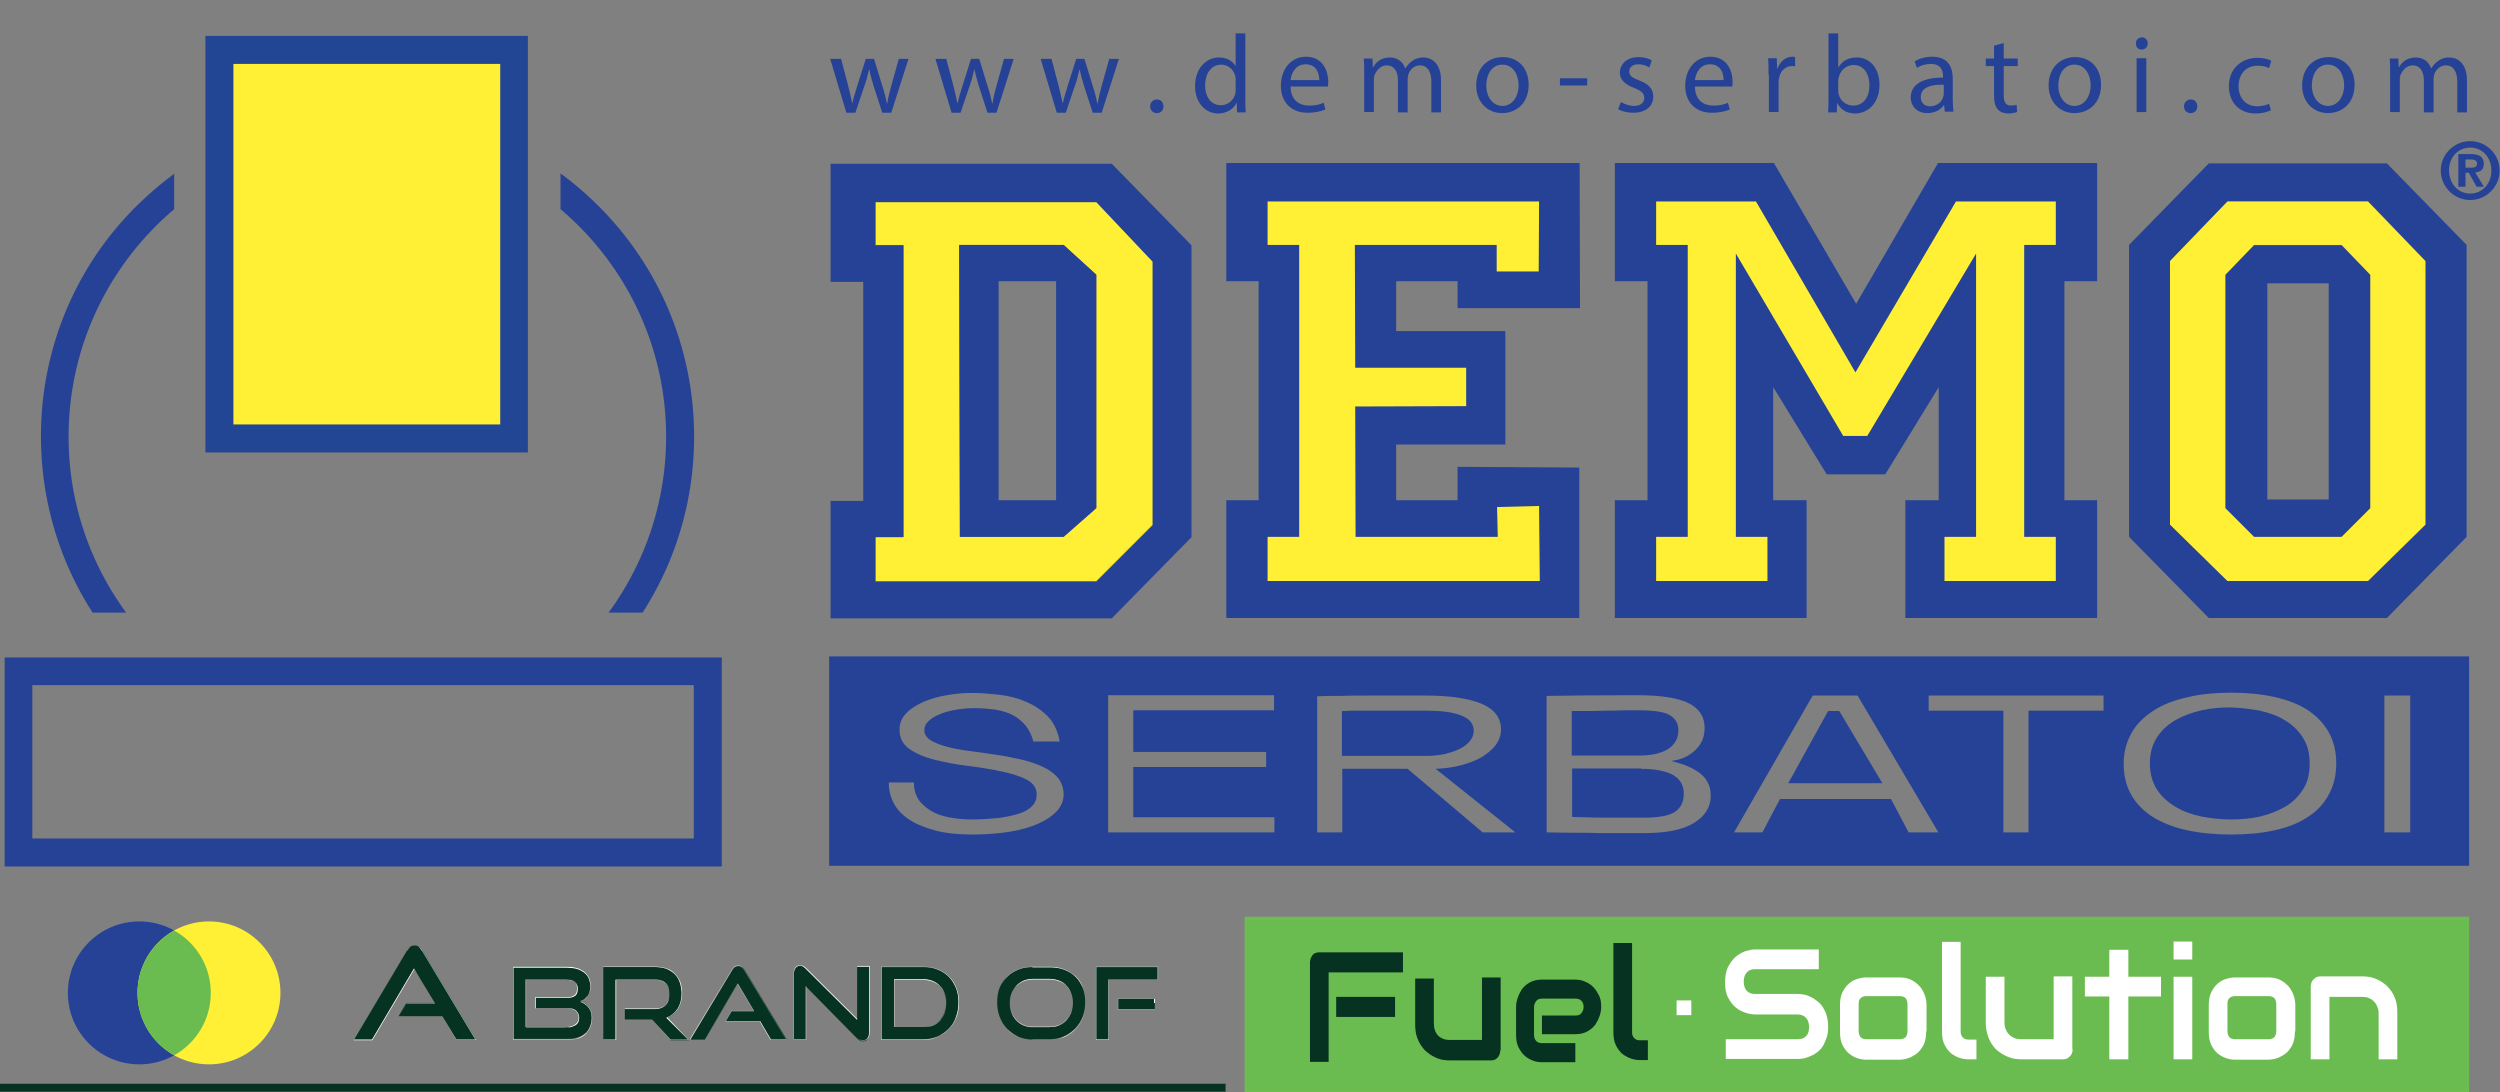 <?xml version="1.0" encoding="UTF-8"?> <!-- Generator: Adobe Illustrator 24.3.0, SVG Export Plug-In . SVG Version: 6.00 Build 0) --> <svg xmlns="http://www.w3.org/2000/svg" xmlns:xlink="http://www.w3.org/1999/xlink" version="1.1" id="Livello_1" x="0px" y="0px" viewBox="0 0 696.2 304.2" style="enable-background:new 0 0 696.2 304.2;" xml:space="preserve"><rect x="0" y="0" width="696.2" height="304.2" fill="#808080" stroke="none"/> <style type="text/css"> .st0{fill:#254296;} .st1{fill:#FFF035;} .st2{fill:#234694;} .st3{clip-path:url(#XMLID_3_);fill:#254296;} .st4{clip-path:url(#XMLID_4_);fill:#254296;} .st5{fill:#6BBC50;} .st6{fill:#6DBD51;} .st7{fill:#063221;} .st8{fill:#FFFFFF;} .st9{clip-path:url(#SVGID_2_);fill:#6BBC50;} </style> <g> <path id="XMLID_265_" class="st0" d="M687.5,241.1H230.9v-58.3h456.7V241.1z M264.2,193.5c-2.5,0.4-4.8,1-6.9,1.9 c-2,0.9-3.7,1.9-4.9,3.2c-1.3,1.3-1.9,2.8-1.9,4.6c0,2.3,0.9,4.1,2.8,5.4c1.9,1.3,4.2,2.3,7.1,3c2.8,0.7,5.9,1.3,9.2,1.7 c3.3,0.4,6.4,0.9,9.2,1.5c2.8,0.6,5.2,1.3,7.1,2.3c1.9,1,2.8,2.4,2.8,4.2c0,1.2-0.4,2.3-1.3,3.2c-0.9,0.9-2.1,1.6-3.7,2.1 c-1.6,0.5-3.5,0.9-5.7,1.2c-2.2,0.2-4.6,0.4-7.3,0.4c-2.3,0-4.5-0.2-6.5-0.6c-2-0.4-3.7-1-5.1-1.9c-1.4-0.9-2.6-1.9-3.4-3.2 c-0.8-1.3-1.2-2.8-1.2-4.6h-7c0,1.9,0.4,3.8,1.3,5.6c0.9,1.8,2.3,3.3,4.2,4.6c1.9,1.3,4.3,2.3,7.2,3.1c2.9,0.8,6.4,1.2,10.5,1.2 c3.9,0,7.5-0.3,10.6-0.8c3.1-0.5,5.8-1.3,8-2.3c2.2-1,3.9-2.2,5.1-3.5c1.2-1.4,1.8-2.9,1.8-4.6c0-1.8-0.6-3.4-1.7-4.7 c-1.1-1.3-2.6-2.3-4.4-3.1c-1.8-0.8-3.9-1.5-6.2-2c-2.3-0.5-4.7-1-7.1-1.3c-2.4-0.4-4.8-0.7-7.1-1c-2.3-0.3-4.4-0.7-6.2-1.2 c-1.8-0.5-3.3-1.1-4.4-1.8c-1.1-0.7-1.7-1.7-1.7-2.8c0-0.9,0.4-1.7,1.1-2.4c0.7-0.7,1.7-1.4,3-1.9c1.3-0.6,2.7-1,4.4-1.3 c1.7-0.3,3.5-0.5,5.4-0.5c1.6,0,3.3,0.1,5,0.3c1.7,0.2,3.3,0.6,4.8,1.2c1.5,0.6,2.8,1.5,4,2.8c1.2,1.2,2.1,2.9,2.7,5h7.3 c-0.5-2.9-1.6-5.2-3.3-7c-1.8-1.8-3.8-3.1-6.1-4.1c-2.3-1-4.7-1.6-7.3-1.9c-2.5-0.3-4.8-0.5-6.8-0.5 C269.3,192.9,266.7,193.1,264.2,193.5z M308.6,193.7v38.1h46.3v-4.2h-39.3v-14h37v-4.2h-37v-11.6h39.2v-4.2H308.6z M412.9,231.8 h9.1l-22.2-17.7c2.5-0.1,4.9-0.4,7.1-1c2.2-0.6,4.1-1.3,5.8-2.3c1.6-1,2.9-2.1,3.9-3.4c0.9-1.3,1.4-2.7,1.4-4.3 c0-3.3-1.9-5.7-5.6-7.2c-3.8-1.5-8.9-2.2-15.4-2.2c-1.6,0-3.8,0-6.6,0c-2.8,0-5.7,0-8.8,0c-3,0-5.9,0-8.6,0.1c-2.7,0-4.8,0-6.2,0.1 v37.9h7v-17.7h18.2L412.9,231.8z M373.7,210.4v-12.4c0.6,0,1.6,0,2.8-0.1c1.2,0,2.6,0,4.1,0c1.5,0,3.1,0,4.8,0c1.7,0,3.3,0,4.8,0 c1.5,0,2.9,0,4.1,0c1.2,0,2.2,0,2.8,0c4.1,0,7.4,0.4,9.7,1.3c2.4,0.9,3.6,2.3,3.6,4.3c0,1.1-0.4,2.1-1.1,2.9 c-0.7,0.9-1.7,1.6-2.9,2.2c-1.2,0.6-2.6,1-4.1,1.4c-1.6,0.3-3.2,0.5-4.8,0.5H373.7z M430.7,231.8c1.9,0,4.3,0.1,7,0.1 c2.7,0,5.4,0,8,0.1c2.6,0,5.1,0,7.3,0c2.2,0,3.8,0,4.8,0c6.2,0,10.8-0.9,13.9-2.8c3.1-1.9,4.7-4.4,4.7-7.6c0-1.6-0.3-2.9-1-4 c-0.6-1.1-1.5-2-2.6-2.7c-1.1-0.7-2.2-1.3-3.5-1.8c-1.3-0.5-2.6-0.8-3.9-1.2c2.7-0.3,4.9-1.3,6.7-3c1.8-1.7,2.6-3.7,2.6-6.2 c0-3-1.4-5.3-4.3-6.8c-2.9-1.5-7.7-2.3-14.5-2.3c-11.1,0-19.5,0.1-25.2,0.2V231.8z M437.7,210.4v-12.4c0.7,0,1.9,0,3.7,0 c1.8,0,3.6,0,5.6-0.1c1.9,0,3.8,0,5.5-0.1c1.7,0,3,0,3.7,0c4.2,0,7.1,0.4,8.7,1.3c1.6,0.9,2.5,2.3,2.5,4.3c0,2.2-1,4-2.9,5.2 c-1.9,1.2-4.6,1.8-8,1.8H437.7z M457,214.1c3.9,0,6.8,0.6,8.9,1.7c2,1.2,3,2.9,3,5.2c0,2.3-0.8,4-2.5,5.1c-1.7,1.1-4.5,1.6-8.6,1.6 c-1.1,0-2.6,0-4.5,0c-1.9,0-4,0-6,0c-2.1,0-4,0-5.8-0.1c-1.8,0-3-0.1-3.7-0.1v-13.5H457z M531.5,231.8h8.3l-22.5-38.1h-12.5 l-21.9,38.1h7.9l4.9-9.3h30.9L531.5,231.8z M509.1,198h3.1l12,20.1H498L509.1,198z M537.1,193.7v4.2h20.8v33.9h7v-33.9h20.9v-4.2 H537.1z M609.1,194.2c-3.7,0.8-6.8,2-9.4,3.7c-2.6,1.7-4.7,3.7-6.1,6.2c-1.4,2.5-2.2,5.3-2.2,8.6c0,3.3,0.7,6.2,2.1,8.6 c1.4,2.5,3.4,4.5,6,6.2c2.6,1.6,5.8,2.9,9.5,3.7c3.7,0.8,7.8,1.2,12.4,1.2c4.5,0,8.5-0.4,12.1-1.2c3.6-0.8,6.7-2,9.2-3.7 c2.5-1.6,4.5-3.7,5.8-6.2c1.4-2.5,2.1-5.4,2.1-8.7c0-3.3-0.7-6.2-2.1-8.7c-1.4-2.5-3.4-4.5-5.9-6.2c-2.5-1.6-5.6-2.8-9.2-3.6 c-3.6-0.8-7.6-1.2-12-1.2C616.8,192.9,612.7,193.3,609.1,194.2z M629.3,197.9c2.6,0.6,5,1.4,7,2.7c2.1,1.2,3.7,2.8,5,4.8 c1.3,2,1.9,4.4,1.9,7.3c0,2.8-0.6,5.3-1.9,7.2c-1.3,2-2.9,3.6-5,4.8c-2.1,1.2-4.4,2.1-7,2.7c-2.6,0.6-5.3,0.8-8.1,0.8 c-2.7,0-5.4-0.3-8.1-0.8c-2.7-0.6-5.1-1.4-7.2-2.7c-2.1-1.2-3.9-2.8-5.2-4.8c-1.3-2-2-4.4-2-7.3c0-2.9,0.7-5.3,2-7.3 c1.3-2,3.1-3.6,5.2-4.8c2.1-1.2,4.6-2.1,7.2-2.7c2.7-0.6,5.4-0.8,8.1-0.8C624,197.1,626.6,197.4,629.3,197.9z M664,193.7v38.1h7.2 v-38.1H664z"></path> <polygon id="XMLID_264_" class="st0" points="419.2,123.8 388.8,123.8 388.8,139.3 405.9,139.3 405.9,130 439.8,130.2 439.8,172.1 341.5,172.1 341.5,139.3 350.5,139.3 350.5,78.3 341.5,78.3 341.5,45.4 439.9,45.4 440,85.8 405.9,85.8 405.9,78.3 388.8,78.3 388.8,92.2 419.2,92.2 "></polygon> <polygon id="XMLID_263_" class="st0" points="516.9,84.6 539.7,45.4 584,45.4 584,78.3 574.9,78.3 574.9,139.3 584,139.3 584,172.1 530.6,172.1 530.6,139.3 539.9,139.3 539.9,107.8 525,132.1 508.7,132.1 493.8,107.8 493.8,139.3 503.1,139.3 503.1,172.1 449.7,172.1 449.7,139.3 458.8,139.3 458.8,78.3 449.7,78.3 449.7,45.4 494,45.4 "></polygon> <polygon id="XMLID_262_" class="st1" points="408.3,102.4 377.4,102.4 377.3,68.2 416.8,68.2 416.8,75.6 428.5,75.6 428.6,56.1 353,56.1 353,68.2 361.8,68.2 361.8,149.5 353,149.5 353,161.8 428.8,161.8 428.6,140.9 416.9,141.2 417.1,149.5 377.5,149.5 377.4,113.2 408.3,113.1 "></polygon> <polygon id="XMLID_261_" class="st1" points="516.7,103.7 544.7,56.1 572.5,56.1 572.5,68.2 563.7,68.2 563.7,149.5 572.5,149.5 572.5,161.8 541.5,161.8 541.5,149.5 550.3,149.5 550.3,70.6 520,121.4 513.3,121.4 483.4,70.6 483.4,149.5 492.2,149.5 492.2,161.8 461.2,161.8 461.2,149.5 470,149.5 470,68.2 461.2,68.2 461.2,56.1 489,56.1 "></polygon> <g id="XMLID_255_"> <path id="XMLID_256_" class="st0" d="M687.9,39.3c4.5,0,8.2,3.7,8.2,8.2c0,4.5-3.7,8.2-8.2,8.2c-4.5,0-8.2-3.7-8.2-8.2 C679.7,43,683.4,39.3,687.9,39.3z M687.9,53.9c3.3,0,5.9-2.6,5.9-6.4c0-3.8-2.6-6.4-5.9-6.4c-3.3,0-5.9,2.6-5.9,6.4 C682.1,51.3,684.6,53.9,687.9,53.9z M684.6,42.9h3.4c2.3,0,3.7,0.7,3.7,2.7c0,1.7-1,2.3-2.4,2.4l2.4,4h-2l-2.2-3.9h-0.9v3.9h-2 V42.9z M688.2,46.7c0.9,0,1.6-0.2,1.6-1.2c0-0.9-1-1.1-1.8-1.1h-1.4v2.3H688.2z"></path> </g> <g id="XMLID_203_"> <path id="XMLID_253_" class="st0" d="M234.2,16.3l2,7.6c0.4,1.7,0.8,3.2,1.1,4.8h0.1c0.3-1.5,0.8-3.1,1.3-4.7l2.4-7.6h2.3l2.3,7.5 c0.6,1.8,1,3.4,1.3,4.9h0.1c0.2-1.5,0.6-3.1,1.1-4.9l2.1-7.5h2.7l-4.8,15h-2.5l-2.3-7.1c-0.5-1.7-1-3.2-1.3-4.9h-0.1 c-0.4,1.8-0.8,3.3-1.4,4.9l-2.4,7.1h-2.5l-4.5-15H234.2z"></path> <path id="XMLID_251_" class="st0" d="M263.5,16.3l2,7.6c0.4,1.7,0.8,3.2,1.1,4.8h0.1c0.3-1.5,0.8-3.1,1.3-4.7l2.4-7.6h2.3l2.3,7.5 c0.6,1.8,1,3.4,1.3,4.9h0.1c0.2-1.5,0.6-3.1,1.1-4.9l2.1-7.5h2.7l-4.8,15h-2.5l-2.3-7.1c-0.5-1.7-1-3.2-1.3-4.9h-0.1 c-0.4,1.8-0.8,3.3-1.4,4.9l-2.4,7.1h-2.5l-4.5-15H263.5z"></path> <path id="XMLID_249_" class="st0" d="M292.8,16.3l2,7.6c0.4,1.7,0.8,3.2,1.1,4.8h0.1c0.3-1.5,0.8-3.1,1.3-4.7l2.4-7.6h2.3l2.3,7.5 c0.6,1.8,1,3.4,1.3,4.9h0.1c0.2-1.5,0.6-3.1,1.1-4.9l2.1-7.5h2.7l-4.8,15h-2.5l-2.3-7.1c-0.5-1.7-1-3.2-1.3-4.9h-0.1 c-0.4,1.8-0.8,3.3-1.4,4.9l-2.4,7.1h-2.5l-4.5-15H292.8z"></path> <path id="XMLID_247_" class="st0" d="M320.3,29.6c0-1.1,0.8-1.9,1.9-1.9c1.1,0,1.8,0.8,1.8,1.9c0,1.1-0.7,1.9-1.9,1.9 C321.1,31.5,320.3,30.7,320.3,29.6z"></path> <path id="XMLID_244_" class="st0" d="M346.8,9.3v18.1c0,1.3,0,2.8,0.1,3.9h-2.4l-0.1-2.6h-0.1c-0.8,1.7-2.7,2.9-5.1,2.9 c-3.6,0-6.4-3.1-6.4-7.6c0-5,3.1-8,6.7-8c2.3,0,3.8,1.1,4.5,2.3h0.1V9.3H346.8z M344.1,22.3c0-0.3,0-0.8-0.1-1.1 c-0.4-1.7-1.9-3.2-3.9-3.2c-2.8,0-4.5,2.5-4.5,5.8c0,3,1.5,5.5,4.4,5.5c1.8,0,3.5-1.2,4-3.2c0.1-0.4,0.1-0.7,0.1-1.2V22.3z"></path> <path id="XMLID_241_" class="st0" d="M359.4,24.2c0.1,3.7,2.4,5.2,5.1,5.2c1.9,0,3.1-0.3,4.1-0.8l0.5,1.9c-1,0.4-2.6,0.9-5,0.9 c-4.6,0-7.4-3-7.4-7.5c0-4.5,2.7-8.1,7-8.1c4.9,0,6.2,4.3,6.2,7c0,0.6-0.1,1-0.1,1.3H359.4z M367.4,22.3c0-1.7-0.7-4.4-3.8-4.4 c-2.8,0-4,2.5-4.2,4.4H367.4z"></path> <path id="XMLID_239_" class="st0" d="M379.9,20.3c0-1.5,0-2.8-0.1-4h2.4l0.1,2.4h0.1c0.8-1.4,2.2-2.7,4.7-2.7c2,0,3.6,1.2,4.2,3 h0.1c0.5-0.8,1.1-1.5,1.7-1.9c0.9-0.7,1.9-1.1,3.3-1.1c2,0,4.9,1.3,4.9,6.5v8.8h-2.7v-8.5c0-2.9-1.1-4.6-3.2-4.6 c-1.5,0-2.7,1.1-3.2,2.5c-0.1,0.4-0.2,0.9-0.2,1.4v9.2h-2.7v-9c0-2.4-1.1-4.1-3.1-4.1c-1.7,0-2.9,1.4-3.4,2.7 c-0.2,0.4-0.2,0.9-0.2,1.3v9h-2.7V20.3z"></path> <path id="XMLID_236_" class="st0" d="M425.7,23.6c0,5.5-3.8,7.9-7.4,7.9c-4,0-7.2-3-7.2-7.7c0-5,3.3-7.9,7.4-7.9 C422.8,15.9,425.7,19,425.7,23.6z M413.9,23.8c0,3.3,1.9,5.7,4.5,5.7c2.6,0,4.5-2.4,4.5-5.8c0-2.5-1.3-5.7-4.5-5.7 C415.3,18,413.9,20.9,413.9,23.8z"></path> <path id="XMLID_234_" class="st0" d="M442,21.8v2h-7.6v-2H442z"></path> <path id="XMLID_232_" class="st0" d="M451.4,28.4c0.8,0.5,2.2,1.1,3.6,1.1c2,0,2.9-1,2.9-2.2c0-1.3-0.8-2-2.8-2.8 c-2.7-1-4-2.4-4-4.2c0-2.4,1.9-4.4,5.2-4.4c1.5,0,2.8,0.4,3.7,0.9l-0.7,2c-0.6-0.4-1.7-0.9-3.1-0.9c-1.6,0-2.5,0.9-2.5,2 c0,1.2,0.9,1.8,2.8,2.5c2.6,1,3.9,2.3,3.9,4.5c0,2.6-2,4.5-5.6,4.5c-1.6,0-3.2-0.4-4.2-1L451.4,28.4z"></path> <path id="XMLID_229_" class="st0" d="M472,24.2c0.1,3.7,2.4,5.2,5.1,5.2c1.9,0,3.1-0.3,4.1-0.8l0.5,1.9c-1,0.4-2.6,0.9-5,0.9 c-4.6,0-7.4-3-7.4-7.5c0-4.5,2.7-8.1,7-8.1c4.9,0,6.2,4.3,6.2,7c0,0.6-0.1,1-0.1,1.3H472z M480,22.3c0-1.7-0.7-4.4-3.8-4.4 c-2.8,0-4,2.5-4.2,4.4H480z"></path> <path id="XMLID_227_" class="st0" d="M492.5,20.9c0-1.8,0-3.3-0.1-4.7h2.4l0.1,2.9h0.1c0.7-2,2.3-3.3,4.1-3.3c0.3,0,0.5,0,0.8,0.1 v2.6c-0.3-0.1-0.6-0.1-0.9-0.1c-1.9,0-3.3,1.5-3.6,3.5c-0.1,0.4-0.1,0.8-0.1,1.3v8h-2.7V20.9z"></path> <path id="XMLID_224_" class="st0" d="M509.1,31.2c0.1-1,0.1-2.5,0.1-3.9V9.3h2.7v9.4h0.1c1-1.7,2.7-2.7,5.1-2.7 c3.7,0,6.3,3.1,6.3,7.6c0,5.3-3.4,8-6.7,8c-2.2,0-3.9-0.8-5-2.8h-0.1l-0.1,2.5H509.1z M511.9,25.2c0,0.3,0.1,0.7,0.1,1 c0.5,1.9,2.1,3.2,4.1,3.2c2.8,0,4.5-2.3,4.5-5.7c0-3-1.5-5.6-4.4-5.6c-1.9,0-3.6,1.3-4.1,3.3c-0.1,0.3-0.2,0.7-0.2,1.1V25.2z"></path> <path id="XMLID_221_" class="st0" d="M541.6,31.2l-0.2-1.9h-0.1c-0.8,1.2-2.4,2.2-4.6,2.2c-3,0-4.6-2.1-4.6-4.3 c0-3.6,3.2-5.6,9-5.6v-0.3c0-1.2-0.3-3.5-3.4-3.5c-1.4,0-2.8,0.4-3.9,1.1l-0.6-1.8c1.2-0.8,3-1.3,4.9-1.3c4.6,0,5.7,3.1,5.7,6.1 v5.6c0,1.3,0.1,2.6,0.2,3.6H541.6z M541.2,23.6c-3-0.1-6.3,0.5-6.3,3.4c0,1.8,1.2,2.6,2.6,2.6c1.9,0,3.2-1.2,3.6-2.5 c0.1-0.3,0.2-0.6,0.2-0.9V23.6z"></path> <path id="XMLID_219_" class="st0" d="M558,12v4.3h3.9v2.1H558v8.1c0,1.9,0.5,2.9,2,2.9c0.7,0,1.2-0.1,1.6-0.2l0.1,2 c-0.5,0.2-1.4,0.4-2.4,0.4c-1.3,0-2.3-0.4-2.9-1.1c-0.8-0.8-1.1-2.1-1.1-3.9v-8.2h-2.3v-2.1h2.3v-3.6L558,12z"></path> <path id="XMLID_216_" class="st0" d="M585.1,23.6c0,5.5-3.8,7.9-7.4,7.9c-4,0-7.2-3-7.2-7.7c0-5,3.3-7.9,7.4-7.9 C582.2,15.9,585.1,19,585.1,23.6z M573.2,23.8c0,3.3,1.9,5.7,4.5,5.7c2.6,0,4.5-2.4,4.5-5.8c0-2.5-1.3-5.7-4.5-5.7 C574.6,18,573.2,20.9,573.2,23.8z"></path> <path id="XMLID_213_" class="st0" d="M598.1,12.1c0,0.9-0.6,1.7-1.7,1.7c-1,0-1.6-0.7-1.6-1.7c0-1,0.7-1.7,1.7-1.7 C597.4,10.4,598.1,11.1,598.1,12.1z M595,31.2v-15h2.7v15H595z"></path> <path id="XMLID_211_" class="st0" d="M608.2,29.6c0-1.1,0.8-1.9,1.9-1.9c1.1,0,1.8,0.8,1.8,1.9c0,1.1-0.7,1.9-1.9,1.9 C608.9,31.5,608.2,30.7,608.2,29.6z"></path> <path id="XMLID_209_" class="st0" d="M632.4,30.7c-0.7,0.4-2.3,0.9-4.3,0.9c-4.5,0-7.4-3.1-7.4-7.6c0-4.6,3.2-7.9,8-7.9 c1.6,0,3,0.4,3.8,0.8l-0.6,2.1c-0.6-0.4-1.7-0.7-3.2-0.7c-3.4,0-5.3,2.5-5.3,5.7c0,3.5,2.2,5.6,5.2,5.6c1.5,0,2.6-0.4,3.3-0.7 L632.4,30.7z"></path> <path id="XMLID_206_" class="st0" d="M655.7,23.6c0,5.5-3.8,7.9-7.4,7.9c-4,0-7.2-3-7.2-7.7c0-5,3.3-7.9,7.4-7.9 C652.8,15.9,655.7,19,655.7,23.6z M643.8,23.8c0,3.3,1.9,5.7,4.5,5.7c2.6,0,4.5-2.4,4.5-5.8c0-2.5-1.3-5.7-4.5-5.7 C645.2,18,643.8,20.9,643.8,23.8z"></path> <path id="XMLID_204_" class="st0" d="M665.6,20.3c0-1.5,0-2.8-0.1-4h2.4l0.1,2.4h0.1c0.8-1.4,2.2-2.7,4.7-2.7c2,0,3.6,1.2,4.2,3 h0.1c0.5-0.8,1.1-1.5,1.7-1.9c0.9-0.7,1.9-1.1,3.3-1.1c2,0,4.9,1.3,4.9,6.5v8.8h-2.7v-8.5c0-2.9-1.1-4.6-3.2-4.6 c-1.5,0-2.7,1.1-3.2,2.5c-0.1,0.4-0.2,0.9-0.2,1.4v9.2H675v-9c0-2.4-1.1-4.1-3.1-4.1c-1.7,0-2.9,1.4-3.4,2.7 c-0.2,0.4-0.2,0.9-0.2,1.3v9h-2.7V20.3z"></path> </g> <rect id="XMLID_202_" x="61.1" y="13.9" class="st1" width="82.1" height="108.2"></rect> <path class="st2" d="M147.1,126H57.2V10h89.8V126z M65,118.2h74.3V17.8H65V118.2z"></path> <path class="st0" d="M201,241.3H1.3v-58.2H201V241.3z M9,233.5h184.2v-42.7H9V233.5z"></path> <g> <defs> <polyline id="XMLID_1_" points="48.5,170.6 -48.5,170.6 -48.5,0 48.5,0 "></polyline> </defs> <clipPath id="XMLID_3_"> <use xlink:href="#XMLID_1_" style="overflow:visible;"></use> </clipPath> <path class="st3" d="M102.1,212.3c-12.3,0-24.1-2.4-35.3-7.1C56,200.6,46.3,194.1,38,185.7c-8.3-8.3-14.9-18-19.5-28.9 c-4.7-11.2-7.1-23.1-7.1-35.3s2.4-24.1,7.1-35.3C23.1,75.4,29.6,65.7,38,57.4s18-14.9,28.9-19.5c11.2-4.7,23.1-7.1,35.3-7.1 s24.1,2.4,35.3,7.1c10.8,4.6,20.5,11.1,28.9,19.5c8.3,8.3,14.9,18,19.5,28.9c4.7,11.2,7.1,23.1,7.1,35.3s-2.4,24.1-7.1,35.3 c-4.6,10.8-11.1,20.5-19.5,28.9c-8.3,8.3-18,14.9-28.9,19.5C126.3,209.9,114.4,212.3,102.1,212.3z M102.1,38.6 c-45.8,0-83,37.2-83,83c0,45.8,37.2,83,83,83s83-37.2,83-83C185.2,75.8,147.9,38.6,102.1,38.6z"></path> </g> <g id="XMLID_198_"> <defs> <rect id="XMLID_199_" x="156.2" y="0" transform="matrix(-1 -4.485446e-11 4.485446e-11 -1 409.293 170.606)" width="97" height="170.6"></rect> </defs> <clipPath id="XMLID_4_"> <use xlink:href="#XMLID_199_" style="overflow:visible;"></use> </clipPath> <path class="st4" d="M102.5,212.3c-12.3,0-24.1-2.4-35.3-7.1c-10.8-4.6-20.5-11.1-28.9-19.5c-8.3-8.3-14.9-18-19.5-28.9 c-4.7-11.2-7.1-23.1-7.1-35.3s2.4-24.1,7.1-35.3C23.4,75.4,30,65.7,38.3,57.4s18-14.9,28.9-19.5c11.2-4.7,23.1-7.1,35.3-7.1 s24.1,2.4,35.3,7.1c10.8,4.6,20.5,11.1,28.9,19.5c8.3,8.3,14.9,18,19.5,28.9c4.7,11.2,7.1,23.1,7.1,35.3s-2.4,24.1-7.1,35.3 c-4.6,10.8-11.1,20.5-19.5,28.9c-8.3,8.3-18,14.9-28.9,19.5C126.6,209.9,114.8,212.3,102.5,212.3z M102.5,38.6 c-45.8,0-83,37.2-83,83c0,45.8,37.2,83,83,83s83-37.2,83-83C185.5,75.8,148.3,38.6,102.5,38.6z"></path> </g> <path id="XMLID_195_" class="st1" d="M305.3,56.1l15.7,16.6v73.4l-15.7,15.7h-61.5v-12.3h7.8V68.2h-7.8v-12H305.3z M267.3,149.5 h28.9l9.1-8v-65l-9.1-8.3h-29.1L267.3,149.5z"></path> <path id="XMLID_192_" class="st0" d="M267.1,68.2h29.1l9.1,8.3v65l-9.1,8h-28.9L267.1,68.2z M294.1,139.3v-61h-16v61H294.1z"></path> <path id="XMLID_189_" class="st0" d="M231.3,172.3v-32.8h9.1v-61h-9.1V45.6h78.3l22.2,22.7v81.3l-22.2,22.6H231.3z M243.8,56.3v12 h7.8v81.3h-7.8V162h61.5l15.7-15.7V72.9l-15.7-16.6H243.8z"></path> <path id="XMLID_182_" class="st0" d="M627.7,149.6l-8-8v-65l8-8.3h24.4l8,8.3v65l-8,8H627.7z M648.9,139.5v-61H631v61H648.9z M649.3,78v61.8h-18.7V78H649.3z M631.4,78.9c0,0.8,0,59.4,0,60.2c0.8,0,16.3,0,17.1,0c0-0.8,0-59.4,0-60.2 C647.7,78.9,632.2,78.9,631.4,78.9z"></path> <path id="XMLID_179_" class="st0" d="M615.1,172.1l-22.2-22.6V68.2l22.2-22.7h49.6l22.2,22.7v81.3l-22.2,22.6H615.1z M659.5,161.8 l16-15.7V72.7l-16-16.6h-39.1l-16,16.6v73.4l16,15.7H659.5z"></path> <path id="XMLID_174_" class="st1" d="M620.3,161.8l-16-15.7V72.7l16-16.6h39.1l16,16.6v73.4l-16,15.7H620.3z M652.1,149.5l8-8v-65 l-8-8.3h-24.4l-8,8.3v65l8,8H652.1z"></path> <g> <rect id="XMLID_318_" x="346.9" y="255.6" class="st5" width="340.4" height="48.3"></rect> <path class="st6" d="M687.6,304.2h-341v-48.9h341V304.2z M347.2,303.6H687v-47.6H347.2V303.6z"></path> </g> <path id="XMLID_169_" class="st7" d="M390.8,270.8H370v24.9h-5.2V268c0-0.4,0.1-0.7,0.2-1.1c0.1-0.3,0.3-0.6,0.5-0.9 c0.2-0.3,0.5-0.5,0.8-0.6c0.3-0.1,0.7-0.2,1-0.2h23.4V270.8z M388.5,283.2h-16.4v-5.6h16.4V283.2z"></path> <path id="XMLID_167_" class="st7" d="M417.8,292.5c0,0.4-0.1,0.8-0.2,1.1c-0.1,0.3-0.3,0.6-0.5,0.9c-0.2,0.2-0.5,0.4-0.8,0.6 c-0.3,0.1-0.6,0.2-1,0.2h-11.8c-0.6,0-1.3-0.1-2-0.2c-0.7-0.2-1.4-0.4-2.1-0.8c-0.7-0.3-1.4-0.8-2-1.3c-0.7-0.5-1.2-1.2-1.7-1.9 c-0.5-0.8-0.9-1.6-1.2-2.6c-0.3-1-0.4-2.1-0.4-3.3v-12.7h5.2V285c0,0.7,0.1,1.4,0.3,1.9c0.2,0.6,0.5,1.1,0.9,1.5 c0.4,0.4,0.9,0.7,1.4,0.9c0.5,0.2,1.1,0.3,1.7,0.3h9.1v-17.4h5.2V292.5z"></path> <path id="XMLID_165_" class="st7" d="M445.9,280.3c0,0.8-0.1,1.6-0.4,2.5c-0.3,0.9-0.7,1.7-1.2,2.5c-0.6,0.8-1.3,1.4-2.2,1.9 c-0.9,0.5-2,0.8-3.3,0.8h-9.4v-5.2h9.4c0.7,0,1.3-0.2,1.6-0.7c0.4-0.5,0.6-1,0.6-1.7c0-0.7-0.2-1.3-0.6-1.7c-0.4-0.4-1-0.6-1.6-0.6 h-9.4c-0.7,0-1.3,0.2-1.6,0.7c-0.4,0.5-0.6,1-0.6,1.7v7.7c0,0.7,0.2,1.3,0.6,1.7c0.4,0.4,1,0.6,1.6,0.6h9.3v5.3h-9.4 c-0.7,0-1.5-0.1-2.3-0.4c-0.8-0.3-1.6-0.7-2.3-1.3c-0.7-0.6-1.3-1.4-1.8-2.4c-0.5-1-0.7-2.1-0.7-3.5v-7.7c0-0.8,0.1-1.6,0.4-2.5 c0.3-0.9,0.7-1.7,1.2-2.5c0.6-0.8,1.3-1.4,2.2-1.9c0.9-0.5,2-0.8,3.3-0.8h9.4c0.7,0,1.5,0.1,2.3,0.4c0.8,0.3,1.6,0.7,2.3,1.3 c0.7,0.6,1.3,1.4,1.8,2.4C445.7,277.8,445.9,279,445.9,280.3z"></path> <path id="XMLID_162_" class="st7" d="M458.9,295.2h-2.3c-0.7,0-1.5-0.1-2.4-0.4c-0.8-0.3-1.6-0.7-2.4-1.3c-0.7-0.6-1.3-1.4-1.8-2.4 c-0.5-1-0.7-2.2-0.7-3.6v-24.9h5.2v24.9c0,0.7,0.2,1.2,0.6,1.6c0.4,0.4,0.9,0.6,1.5,0.6h2.3V295.2z"></path> <path id="XMLID_160_" class="st8" d="M509.1,286c0,1.1-0.1,2.1-0.4,2.9c-0.3,0.9-0.6,1.6-1,2.3c-0.4,0.7-0.9,1.2-1.5,1.7 c-0.6,0.5-1.2,0.9-1.8,1.1c-0.6,0.3-1.2,0.5-1.9,0.7c-0.6,0.1-1.2,0.2-1.8,0.2h-20.1v-5.5h20.1c1,0,1.8-0.3,2.3-0.9 c0.6-0.6,0.8-1.5,0.8-2.5c0-0.5-0.1-1-0.2-1.4c-0.1-0.4-0.4-0.8-0.6-1.1c-0.3-0.3-0.6-0.6-1-0.7c-0.4-0.2-0.8-0.3-1.3-0.3h-12 c-0.8,0-1.8-0.2-2.7-0.5s-1.9-0.8-2.7-1.5s-1.5-1.6-2.1-2.8c-0.6-1.1-0.8-2.6-0.8-4.2c0-1.7,0.3-3.1,0.8-4.2 c0.6-1.1,1.3-2.1,2.1-2.8s1.7-1.2,2.7-1.6c1-0.3,1.9-0.5,2.7-0.5h17.8v5.5h-17.8c-1,0-1.8,0.3-2.3,1c-0.6,0.6-0.8,1.5-0.8,2.5 c0,1.1,0.3,1.9,0.8,2.5c0.6,0.6,1.3,0.9,2.3,0.9h12h0c0.6,0,1.2,0.1,1.8,0.2c0.6,0.1,1.3,0.4,1.9,0.7c0.6,0.3,1.2,0.7,1.8,1.2 c0.6,0.5,1.1,1,1.5,1.7c0.4,0.7,0.8,1.4,1,2.3C509,283.9,509.1,284.9,509.1,286z"></path> <path id="XMLID_153_" class="st8" d="M536.4,287.2c0,1-0.1,1.8-0.3,2.6c-0.2,0.8-0.5,1.4-0.9,2c-0.4,0.6-0.8,1.1-1.3,1.5 c-0.5,0.4-1,0.7-1.6,1c-0.5,0.3-1.1,0.4-1.6,0.6c-0.6,0.1-1.1,0.2-1.6,0.2h-9.4c-0.7,0-1.5-0.1-2.4-0.4c-0.9-0.3-1.6-0.7-2.4-1.3 c-0.7-0.6-1.3-1.4-1.8-2.4c-0.5-1-0.7-2.2-0.7-3.6v-7.5c0-1.4,0.2-2.6,0.7-3.6c0.5-1,1.1-1.8,1.8-2.4c0.7-0.6,1.5-1.1,2.4-1.3 c0.9-0.3,1.6-0.4,2.4-0.4h9.4c1.3,0,2.5,0.3,3.4,0.8c0.9,0.5,1.7,1.2,2.3,1.9c0.6,0.8,1,1.6,1.3,2.5c0.3,0.9,0.4,1.8,0.4,2.5V287.2 z M531.2,279.7c0-0.8-0.2-1.3-0.5-1.7c-0.4-0.4-0.9-0.6-1.6-0.6h-9.4c-0.7,0-1.2,0.2-1.6,0.6c-0.4,0.4-0.5,0.9-0.5,1.6v7.5 c0,0.7,0.2,1.3,0.5,1.7c0.4,0.4,0.9,0.6,1.6,0.6h9.4c0.7,0,1.2-0.2,1.6-0.6c0.3-0.4,0.5-0.9,0.5-1.7V279.7z"></path> <path id="XMLID_142_" class="st8" d="M550.4,295h-2.3c-0.7,0-1.5-0.1-2.4-0.4c-0.9-0.3-1.6-0.7-2.4-1.3c-0.7-0.6-1.3-1.4-1.8-2.4 c-0.5-1-0.7-2.2-0.7-3.6v-25h5.2v25c0,0.7,0.2,1.2,0.6,1.6c0.4,0.4,0.9,0.6,1.5,0.6h2.3V295z"></path> <path id="XMLID_139_" class="st8" d="M577.2,292.2c0,0.4-0.1,0.8-0.2,1.1c-0.1,0.3-0.3,0.6-0.6,0.9c-0.2,0.2-0.5,0.4-0.8,0.6 c-0.3,0.1-0.7,0.2-1,0.2h-11.8c-0.6,0-1.3-0.1-2.1-0.2c-0.7-0.2-1.4-0.4-2.2-0.8c-0.7-0.3-1.4-0.8-2.1-1.3 c-0.7-0.5-1.2-1.2-1.7-1.9c-0.5-0.8-0.9-1.6-1.2-2.6c-0.3-1-0.5-2.1-0.5-3.4v-12.8h5.2v12.8c0,0.7,0.1,1.4,0.4,1.9 c0.2,0.6,0.6,1.1,1,1.5c0.4,0.4,0.9,0.7,1.4,0.9c0.5,0.2,1.1,0.3,1.8,0.3h9.1v-17.5h5.2V292.2z"></path> <path id="XMLID_136_" class="st8" d="M601.8,277.5h-9.1V295h-5.3v-17.5h-6.8v-5.5h6.8v-7.5h5.3v7.5h9.1V277.5z"></path> <path id="XMLID_130_" class="st8" d="M610.5,267.2h-5.2v-5h5.2V267.2z M610.5,295h-5.2v-23h5.2V295z"></path> <path id="XMLID_61_" class="st8" d="M639.1,287.2c0,1-0.1,1.8-0.3,2.6c-0.2,0.8-0.5,1.4-0.9,2c-0.4,0.6-0.8,1.1-1.3,1.5 c-0.5,0.4-1,0.7-1.6,1c-0.5,0.3-1.1,0.4-1.6,0.6c-0.6,0.1-1.1,0.2-1.6,0.2h-9.4c-0.7,0-1.5-0.1-2.4-0.4c-0.9-0.3-1.6-0.7-2.4-1.3 c-0.7-0.6-1.3-1.4-1.8-2.4c-0.5-1-0.7-2.2-0.7-3.6v-7.5c0-1.4,0.2-2.6,0.7-3.6c0.5-1,1.1-1.8,1.8-2.4c0.7-0.6,1.5-1.1,2.4-1.3 c0.9-0.3,1.6-0.4,2.4-0.4h9.4c1.3,0,2.5,0.3,3.4,0.8c0.9,0.5,1.7,1.2,2.3,1.9c0.6,0.8,1,1.6,1.3,2.5c0.3,0.9,0.4,1.8,0.4,2.5V287.2 z M633.9,279.7c0-0.8-0.2-1.3-0.5-1.7c-0.4-0.4-0.9-0.6-1.6-0.6h-9.4c-0.7,0-1.2,0.2-1.6,0.6c-0.4,0.4-0.5,0.9-0.5,1.6v7.5 c0,0.7,0.2,1.3,0.5,1.7c0.4,0.4,0.9,0.6,1.6,0.6h9.4c0.7,0,1.2-0.2,1.6-0.6c0.3-0.4,0.5-0.9,0.5-1.7V279.7z"></path> <path id="XMLID_54_" class="st8" d="M667.6,295h-5.2v-12.8c0-0.7-0.1-1.4-0.4-1.9c-0.2-0.6-0.6-1.1-1-1.5c-0.4-0.4-0.9-0.7-1.4-0.9 c-0.5-0.2-1.1-0.3-1.8-0.3h-9.1V295h-5.2v-20.3c0-0.4,0.1-0.7,0.2-1.1c0.1-0.3,0.3-0.6,0.6-0.9c0.2-0.2,0.5-0.4,0.8-0.6 c0.3-0.1,0.7-0.2,1-0.2H658c0.7,0,1.3,0.1,2.1,0.2c0.7,0.2,1.5,0.4,2.2,0.8c0.7,0.3,1.4,0.8,2,1.3c0.6,0.5,1.2,1.2,1.7,1.9 c0.5,0.8,0.9,1.6,1.2,2.6c0.3,1,0.4,2.1,0.4,3.4V295z"></path> <g> <g> <path class="st7" d="M127.1,289.5l-3.9-6.5H111l2.1-3.7h7.9l-5.7-9.6l-11.7,19.8h-5.1l14.8-24.7c0.3-0.4,0.6-0.8,0.9-1.1 c0.4-0.3,0.8-0.4,1.3-0.4c0.5,0,0.9,0.1,1.3,0.4c0.3,0.3,0.6,0.6,0.9,1.1l14.9,24.7H127.1z"></path> <path class="st8" d="M132.6,289.6h-5.5l-3.9-6.5h-12.2l2.2-3.7h7.9l-5.7-9.5l-11.7,19.8h-5.2l0-0.1l14.8-24.7 c0.3-0.5,0.6-0.8,0.9-1.1c0.4-0.3,0.8-0.4,1.3-0.4c0.5,0,0.9,0.1,1.3,0.4c0.3,0.3,0.7,0.6,0.9,1.1L132.6,289.6z M127.1,289.5h5.3 l-14.8-24.6c-0.3-0.4-0.6-0.8-0.9-1.1c-0.3-0.3-0.8-0.4-1.2-0.4c-0.5,0-0.9,0.1-1.3,0.4c-0.3,0.3-0.7,0.6-0.9,1.1l-14.8,24.6h5.1 l11.7-19.8l5.8,9.8h-8l-2.1,3.6h12.2L127.1,289.5z"></path> </g> <g> <path class="st7" d="M143,289.5v-20.3h14.8c1,0,1.9,0.1,2.7,0.3c0.8,0.2,1.5,0.6,2.1,1c0.6,0.4,1,1,1.3,1.6 c0.3,0.7,0.5,1.4,0.5,2.3c0,0.7-0.1,1.2-0.2,1.7c-0.1,0.5-0.4,0.9-0.6,1.2c-0.3,0.3-0.6,0.6-0.9,0.9c-0.3,0.2-0.7,0.4-1.1,0.5 c0.9,0.3,1.7,0.8,2.3,1.6c0.6,0.8,0.9,1.8,0.9,3c0,0.9-0.2,1.8-0.5,2.5c-0.3,0.8-0.7,1.4-1.3,1.9c-0.6,0.5-1.3,1-2.1,1.2 c-0.8,0.3-1.7,0.4-2.7,0.4H143z M149.1,280.7v-3h8.8c1,0,1.7-0.2,2.2-0.6c0.5-0.4,0.7-1,0.7-1.9c0-0.5-0.1-1-0.3-1.3 c-0.2-0.3-0.5-0.6-0.9-0.8c-0.4-0.2-0.8-0.3-1.4-0.3c-0.5-0.1-1.1-0.1-1.8-0.1h-10V286h10.3c0.6,0,1.2,0,1.8-0.1 c0.5-0.1,1-0.2,1.4-0.5c0.4-0.2,0.7-0.5,0.9-0.8c0.2-0.3,0.3-0.8,0.3-1.3c0-0.8-0.3-1.5-0.8-1.9c-0.5-0.5-1.3-0.7-2.3-0.7H149.1z "></path> <path class="st8" d="M158.2,289.6h-15.3v-20.4h14.9c1,0,1.9,0.1,2.7,0.3c0.8,0.2,1.5,0.6,2.1,1c0.6,0.4,1,1,1.4,1.7 c0.3,0.7,0.5,1.4,0.5,2.3c0,0.7-0.1,1.2-0.2,1.7c-0.1,0.5-0.4,0.9-0.6,1.3c-0.3,0.3-0.6,0.6-0.9,0.9c-0.3,0.2-0.6,0.4-1,0.5 c0.9,0.3,1.6,0.8,2.2,1.6c0.6,0.8,0.9,1.8,0.9,3c0,0.9-0.2,1.8-0.5,2.5c-0.3,0.8-0.8,1.4-1.3,2c-0.6,0.5-1.3,1-2.1,1.2 C160.1,289.4,159.2,289.6,158.2,289.6z M143,289.5h15.2c1,0,1.9-0.1,2.7-0.4c0.8-0.3,1.5-0.7,2.1-1.2c0.6-0.5,1-1.2,1.3-1.9 c0.3-0.7,0.5-1.6,0.5-2.5c0-1.2-0.3-2.2-0.9-2.9c-0.6-0.8-1.4-1.3-2.3-1.6l-0.1,0l0.1,0c0.4-0.1,0.7-0.3,1.1-0.5 c0.3-0.2,0.6-0.5,0.9-0.9c0.3-0.3,0.5-0.8,0.6-1.2c0.1-0.5,0.2-1,0.2-1.7c0-0.8-0.2-1.6-0.5-2.3c-0.3-0.7-0.8-1.2-1.3-1.6 c-0.6-0.4-1.3-0.8-2.1-1c-0.8-0.2-1.7-0.3-2.7-0.3H143V289.5z M156.8,286.1h-10.3v-13.3h10c0.7,0,1.2,0,1.8,0.1 c0.5,0.1,1,0.2,1.4,0.4c0.4,0.2,0.7,0.4,0.9,0.8c0.2,0.3,0.3,0.8,0.3,1.3c0,0.9-0.2,1.5-0.7,1.9c-0.5,0.4-1.2,0.6-2.3,0.6h-8.7 v2.9h9c1,0,1.8,0.2,2.3,0.7c0.5,0.5,0.8,1.1,0.8,2c0,0.5-0.1,0.9-0.3,1.3c-0.2,0.3-0.5,0.6-0.9,0.8c-0.4,0.2-0.9,0.4-1.4,0.5 C158,286,157.4,286.1,156.8,286.1z M146.5,286h10.2c0.6,0,1.2,0,1.8-0.1c0.5-0.1,1-0.2,1.4-0.5c0.4-0.2,0.7-0.5,0.9-0.8 c0.2-0.3,0.3-0.7,0.3-1.2c0-0.8-0.3-1.5-0.8-1.9c-0.5-0.4-1.3-0.7-2.3-0.7h-9v-3.1h8.8c1,0,1.7-0.2,2.2-0.6 c0.5-0.4,0.7-1,0.7-1.9c0-0.5-0.1-1-0.3-1.3c-0.2-0.3-0.5-0.6-0.9-0.7c-0.4-0.2-0.8-0.3-1.4-0.3c-0.5-0.1-1.1-0.1-1.8-0.1h-9.9 V286z"></path> </g> <g> <path class="st7" d="M186.7,289.5l-5.1-5.6H174v-3.1h8.5c1.3,0,2.3-0.3,2.9-1c0.7-0.7,1-1.7,1-3c0-1.3-0.3-2.3-1-2.9 c-0.7-0.6-1.6-1-2.9-1h-11v16.7h-3.5v-20.3h14.6c1.2,0,2.2,0.2,3.1,0.5c0.9,0.3,1.7,0.8,2.3,1.5c0.6,0.6,1.1,1.4,1.5,2.3 c0.3,0.9,0.5,1.9,0.5,3.1c0,1.7-0.4,3.1-1.1,4.3c-0.7,1.1-1.8,2-3.1,2.5l6.1,6.2H186.7z"></path> <path class="st8" d="M191.8,289.6h-5.1l0,0l-5.1-5.6h-7.6v-3.2h8.5c1.3,0,2.2-0.3,2.9-1c0.6-0.7,1-1.7,1-3c0-1.3-0.3-2.3-1-2.9 c-0.7-0.6-1.6-1-2.8-1h-11v16.7h-3.6v-20.4h14.6c1.2,0,2.2,0.2,3.1,0.5c0.9,0.3,1.7,0.8,2.3,1.5c0.6,0.6,1.1,1.4,1.5,2.3 c0.3,0.9,0.5,1.9,0.5,3.1c0,1.7-0.4,3.1-1.1,4.3c-0.7,1.1-1.8,2-3,2.5L191.8,289.6z M186.7,289.5h4.9l-6.1-6.1l0.1,0 c1.3-0.5,2.3-1.3,3.1-2.5c0.7-1.1,1.1-2.6,1.1-4.2c0-1.1-0.2-2.2-0.5-3.1c-0.3-0.9-0.8-1.7-1.4-2.3c-0.6-0.6-1.4-1.1-2.3-1.5 c-0.9-0.3-1.9-0.5-3.1-0.5h-14.5v20.2h3.4v-16.7h11.1c1.2,0,2.2,0.3,2.9,1c0.7,0.6,1,1.6,1,3c0,1.3-0.3,2.4-1,3.1 c-0.7,0.7-1.6,1.1-2.9,1.1H174v3h7.6l0,0L186.7,289.5z"></path> </g> <g> <path class="st7" d="M214.7,289.5l-3-5.1h-9.6l1.7-2.9h6.2l-4.5-7.6l-9.2,15.6h-4l11.7-19.4c0.2-0.4,0.4-0.6,0.7-0.8 c0.3-0.2,0.6-0.3,1-0.3s0.7,0.1,1,0.3c0.3,0.2,0.5,0.5,0.7,0.8l11.7,19.4H214.7z"></path> <path class="st8" d="M219,289.6h-4.4l-3-5.1H202l1.7-3h6.2l-4.5-7.5l-9.2,15.5h-4.1l0-0.1l11.7-19.4c0.2-0.4,0.5-0.6,0.7-0.8 c0.3-0.2,0.6-0.3,1-0.3c0.4,0,0.7,0.1,1,0.3c0.3,0.2,0.5,0.5,0.7,0.8L219,289.6z M214.7,289.5h4.2l-11.7-19.4 c-0.2-0.3-0.4-0.6-0.7-0.8c-0.3-0.2-0.6-0.3-1-0.3c-0.4,0-0.7,0.1-1,0.3c-0.3,0.2-0.5,0.5-0.7,0.8l-11.6,19.4h4l9.2-15.6l4.6,7.7 h-6.3l-1.6,2.8h9.6L214.7,289.5z"></path> </g> <g> <path class="st7" d="M224.4,274.7v14.8h-3.4v-18.4c0-0.7,0.2-1.2,0.5-1.5c0.3-0.4,0.8-0.6,1.3-0.6c0.3,0,0.5,0.1,0.8,0.2 c0.2,0.1,0.5,0.3,0.8,0.6l14.3,14.2v-14.8h3.4v18.6c0,0.7-0.2,1.2-0.5,1.6c-0.3,0.4-0.7,0.6-1.3,0.6c-0.6,0-1.1-0.3-1.6-0.8 L224.4,274.7z"></path> <path class="st8" d="M240.3,289.8c-0.6,0-1.1-0.3-1.6-0.8l-14.2-14.3v14.8H221v-18.5c0-0.7,0.2-1.2,0.5-1.6 c0.3-0.4,0.8-0.6,1.4-0.6c0.3,0,0.5,0.1,0.8,0.2c0.2,0.1,0.5,0.3,0.8,0.6l14.2,14.1V269h3.5v18.6c0,0.7-0.2,1.2-0.5,1.6 C241.3,289.6,240.8,289.8,240.3,289.8z M224.4,274.6l14.3,14.4c0.5,0.5,1,0.7,1.6,0.7c0.5,0,0.9-0.2,1.2-0.5 c0.3-0.4,0.5-0.9,0.5-1.5v-18.5h-3.3V284l-14.4-14.3c-0.3-0.3-0.5-0.4-0.7-0.6c-0.2-0.1-0.5-0.2-0.7-0.2c-0.5,0-1,0.2-1.3,0.6 c-0.3,0.4-0.5,0.9-0.5,1.5v18.4h3.3V274.6z"></path> </g> <g> <path class="st7" d="M245.5,289.5v-20.3h11.7c1.4,0,2.8,0.2,4,0.7c1.2,0.5,2.3,1.2,3.1,2c0.9,0.9,1.6,1.9,2.1,3.1 c0.5,1.2,0.7,2.6,0.7,4c0,1.5-0.2,2.8-0.7,4.1c-0.5,1.3-1.2,2.4-2.1,3.3c-0.9,0.9-1.9,1.6-3.1,2.2c-1.2,0.5-2.5,0.8-4,0.8H245.5z M257.2,286c0.9,0,1.8-0.2,2.5-0.5c0.8-0.3,1.4-0.8,2-1.4c0.6-0.6,1-1.3,1.3-2.1c0.3-0.8,0.5-1.7,0.5-2.7c0-0.9-0.2-1.8-0.5-2.6 c-0.3-0.8-0.8-1.5-1.3-2.1c-0.6-0.6-1.2-1-2-1.4c-0.8-0.3-1.6-0.5-2.5-0.5H249V286H257.2z"></path> <path class="st8" d="M257.2,289.6h-11.8v-20.4h11.8c1.4,0,2.8,0.2,4,0.7c1.2,0.5,2.3,1.2,3.1,2c0.9,0.9,1.6,1.9,2.1,3.2 c0.5,1.2,0.7,2.6,0.7,4c0,1.5-0.2,2.9-0.7,4.1c-0.5,1.3-1.2,2.4-2.1,3.3c-0.9,0.9-1.9,1.7-3.1,2.2 C260,289.3,258.7,289.6,257.2,289.6z M245.5,289.5h11.7c1.4,0,2.7-0.3,3.9-0.8c1.2-0.5,2.2-1.3,3.1-2.2c0.9-0.9,1.6-2,2-3.3 c0.5-1.3,0.7-2.6,0.7-4.1c0-1.5-0.2-2.8-0.7-4c-0.5-1.2-1.2-2.3-2-3.1c-0.9-0.9-1.9-1.5-3.1-2c-1.2-0.5-2.5-0.7-3.9-0.7h-11.7 V289.5z M257.2,286H249v-13.3h8.3c0.9,0,1.8,0.2,2.5,0.5c0.8,0.3,1.5,0.8,2,1.4c0.6,0.6,1,1.3,1.3,2.1c0.3,0.8,0.5,1.7,0.5,2.7 c0,0.9-0.2,1.8-0.5,2.7c-0.3,0.8-0.8,1.5-1.3,2.1c-0.6,0.6-1.2,1.1-2,1.4C259,285.9,258.2,286,257.2,286z M249.1,286h8.2 c0.9,0,1.7-0.2,2.5-0.5c0.8-0.3,1.4-0.8,2-1.4c0.6-0.6,1-1.3,1.3-2.1c0.3-0.8,0.5-1.7,0.5-2.6c0-0.9-0.2-1.8-0.5-2.6 c-0.3-0.8-0.8-1.5-1.3-2.1c-0.6-0.6-1.2-1-2-1.3c-0.8-0.3-1.6-0.5-2.5-0.5h-8.2V286z"></path> </g> <g> <path class="st7" d="M287.5,289.5c-1.4,0-2.7-0.3-3.9-0.8c-1.2-0.5-2.2-1.3-3.1-2.2c-0.9-0.9-1.6-2-2.1-3.3 c-0.5-1.3-0.7-2.6-0.7-4.1c0-1.5,0.2-2.8,0.7-4.1c0.5-1.2,1.2-2.3,2.1-3.1c0.9-0.9,1.9-1.5,3.1-2c1.2-0.5,2.5-0.7,3.9-0.7h4.9 c1.5,0,2.8,0.2,4,0.7c1.2,0.5,2.3,1.2,3.1,2c0.9,0.9,1.6,1.9,2,3.1c0.5,1.2,0.7,2.6,0.7,4c0,1.5-0.2,2.8-0.7,4.1 c-0.5,1.3-1.2,2.4-2.1,3.3c-0.9,0.9-1.9,1.6-3.1,2.2c-1.2,0.5-2.5,0.8-4,0.8H287.5z M292.4,286c0.9,0,1.8-0.2,2.6-0.5 c0.8-0.3,1.5-0.8,2-1.4c0.6-0.6,1-1.3,1.3-2.1c0.3-0.8,0.5-1.7,0.5-2.7c0-0.9-0.2-1.8-0.5-2.6c-0.3-0.8-0.8-1.5-1.3-2.1 c-0.6-0.6-1.2-1-2-1.4c-0.8-0.3-1.6-0.5-2.6-0.5h-4.9c-0.9,0-1.8,0.2-2.5,0.5c-0.8,0.3-1.4,0.8-2,1.4c-0.6,0.6-1,1.3-1.3,2.1 c-0.3,0.8-0.5,1.7-0.5,2.7c0,0.9,0.2,1.8,0.5,2.7c0.3,0.8,0.8,1.5,1.3,2.1c0.6,0.6,1.2,1,2,1.4c0.8,0.3,1.6,0.5,2.5,0.5H292.4z"></path> <path class="st8" d="M292.4,289.6h-4.9c-1.4,0-2.7-0.3-3.9-0.8c-1.2-0.5-2.3-1.3-3.1-2.2c-0.9-0.9-1.6-2-2.1-3.3 c-0.5-1.3-0.7-2.6-0.7-4.1c0-1.5,0.2-2.9,0.7-4.1c0.5-1.2,1.2-2.3,2.1-3.2c0.9-0.9,1.9-1.5,3.1-2c1.2-0.5,2.5-0.7,3.9-0.7h4.9 c1.5,0,2.8,0.2,4,0.7c1.2,0.5,2.3,1.2,3.2,2c0.9,0.9,1.6,1.9,2,3.2c0.5,1.2,0.7,2.6,0.7,4c0,1.5-0.2,2.9-0.7,4.1 c-0.5,1.3-1.2,2.4-2.1,3.3c-0.9,0.9-1.9,1.7-3.2,2.2C295.2,289.3,293.9,289.6,292.4,289.6z M287.5,269.3c-1.4,0-2.7,0.2-3.9,0.7 c-1.2,0.5-2.2,1.1-3.1,2c-0.9,0.9-1.6,1.9-2.1,3.1c-0.5,1.2-0.7,2.6-0.7,4.1c0,1.5,0.2,2.8,0.7,4.1c0.5,1.3,1.2,2.4,2.1,3.3 c0.9,0.9,1.9,1.6,3.1,2.2c1.2,0.5,2.5,0.8,3.9,0.8h4.9c1.4,0,2.8-0.3,4-0.8c1.2-0.5,2.3-1.3,3.1-2.2c0.9-0.9,1.6-2,2.1-3.3 c0.5-1.3,0.7-2.6,0.7-4.1c0-1.5-0.2-2.8-0.7-4c-0.5-1.2-1.2-2.3-2-3.1c-0.9-0.9-1.9-1.5-3.1-2c-1.2-0.5-2.6-0.7-4-0.7H287.5z M292.4,286h-4.9c-0.9,0-1.8-0.2-2.5-0.5c-0.8-0.3-1.4-0.8-2-1.4c-0.6-0.6-1-1.3-1.3-2.1c-0.3-0.8-0.5-1.7-0.5-2.7 c0-1,0.2-1.9,0.5-2.7c0.3-0.8,0.8-1.5,1.3-2.1c0.6-0.6,1.2-1,2-1.4c0.8-0.3,1.6-0.5,2.5-0.5h4.9c0.9,0,1.8,0.2,2.6,0.5 c0.8,0.3,1.5,0.8,2,1.4c0.6,0.6,1,1.3,1.3,2.1c0.3,0.8,0.5,1.7,0.5,2.7c0,0.9-0.2,1.8-0.5,2.7c-0.3,0.8-0.8,1.5-1.3,2.1 c-0.6,0.6-1.3,1.1-2,1.4C294.2,285.9,293.4,286,292.4,286z M287.5,272.8c-0.9,0-1.7,0.2-2.5,0.5c-0.8,0.3-1.4,0.8-2,1.3 c-0.6,0.6-1,1.3-1.3,2.1c-0.3,0.8-0.5,1.7-0.5,2.6c0,0.9,0.2,1.8,0.5,2.6c0.3,0.8,0.8,1.5,1.3,2.1c0.6,0.6,1.2,1,2,1.4 c0.8,0.3,1.6,0.5,2.5,0.5h4.9c0.9,0,1.8-0.2,2.6-0.5c0.8-0.3,1.4-0.8,2-1.4c0.6-0.6,1-1.3,1.3-2.1c0.3-0.8,0.5-1.7,0.5-2.6 c0-0.9-0.2-1.8-0.5-2.6c-0.3-0.8-0.8-1.5-1.3-2.1c-0.6-0.6-1.2-1-2-1.3c-0.8-0.3-1.6-0.5-2.6-0.5H287.5z"></path> </g> <g> <path class="st7" d="M305.2,289.5v-20.3h17.2v3.5h-13.7v16.7H305.2z M311.3,281.1V278h10.3v3.1H311.3z"></path> <path class="st8" d="M308.8,289.6h-3.6v-20.4h17.3v3.6h-13.7V289.6z M305.3,289.5h3.4v-16.7h13.7v-3.5h-17.1V289.5z M321.6,281.2 h-10.3V278h10.3V281.2z M311.4,281.1h10.2v-3h-10.2V281.1z"></path> </g> </g> <rect id="XMLID_31_" x="466.9" y="278.6" class="st8" width="4.1" height="4.1"></rect> <rect x="-2.4" y="301.8" class="st7" width="343.7" height="2.2"></rect> <g> <circle class="st0" cx="38.8" cy="276.5" r="19.9"></circle> <circle class="st1" cx="58.2" cy="276.5" r="19.9"></circle> <g> <defs> <circle id="SVGID_1_" cx="58.2" cy="276.5" r="19.9"></circle> </defs> <clipPath id="SVGID_2_"> <use xlink:href="#SVGID_1_" style="overflow:visible;"></use> </clipPath> <circle class="st9" cx="38.8" cy="276.5" r="19.9"></circle> </g> </g> </g> </svg> 
